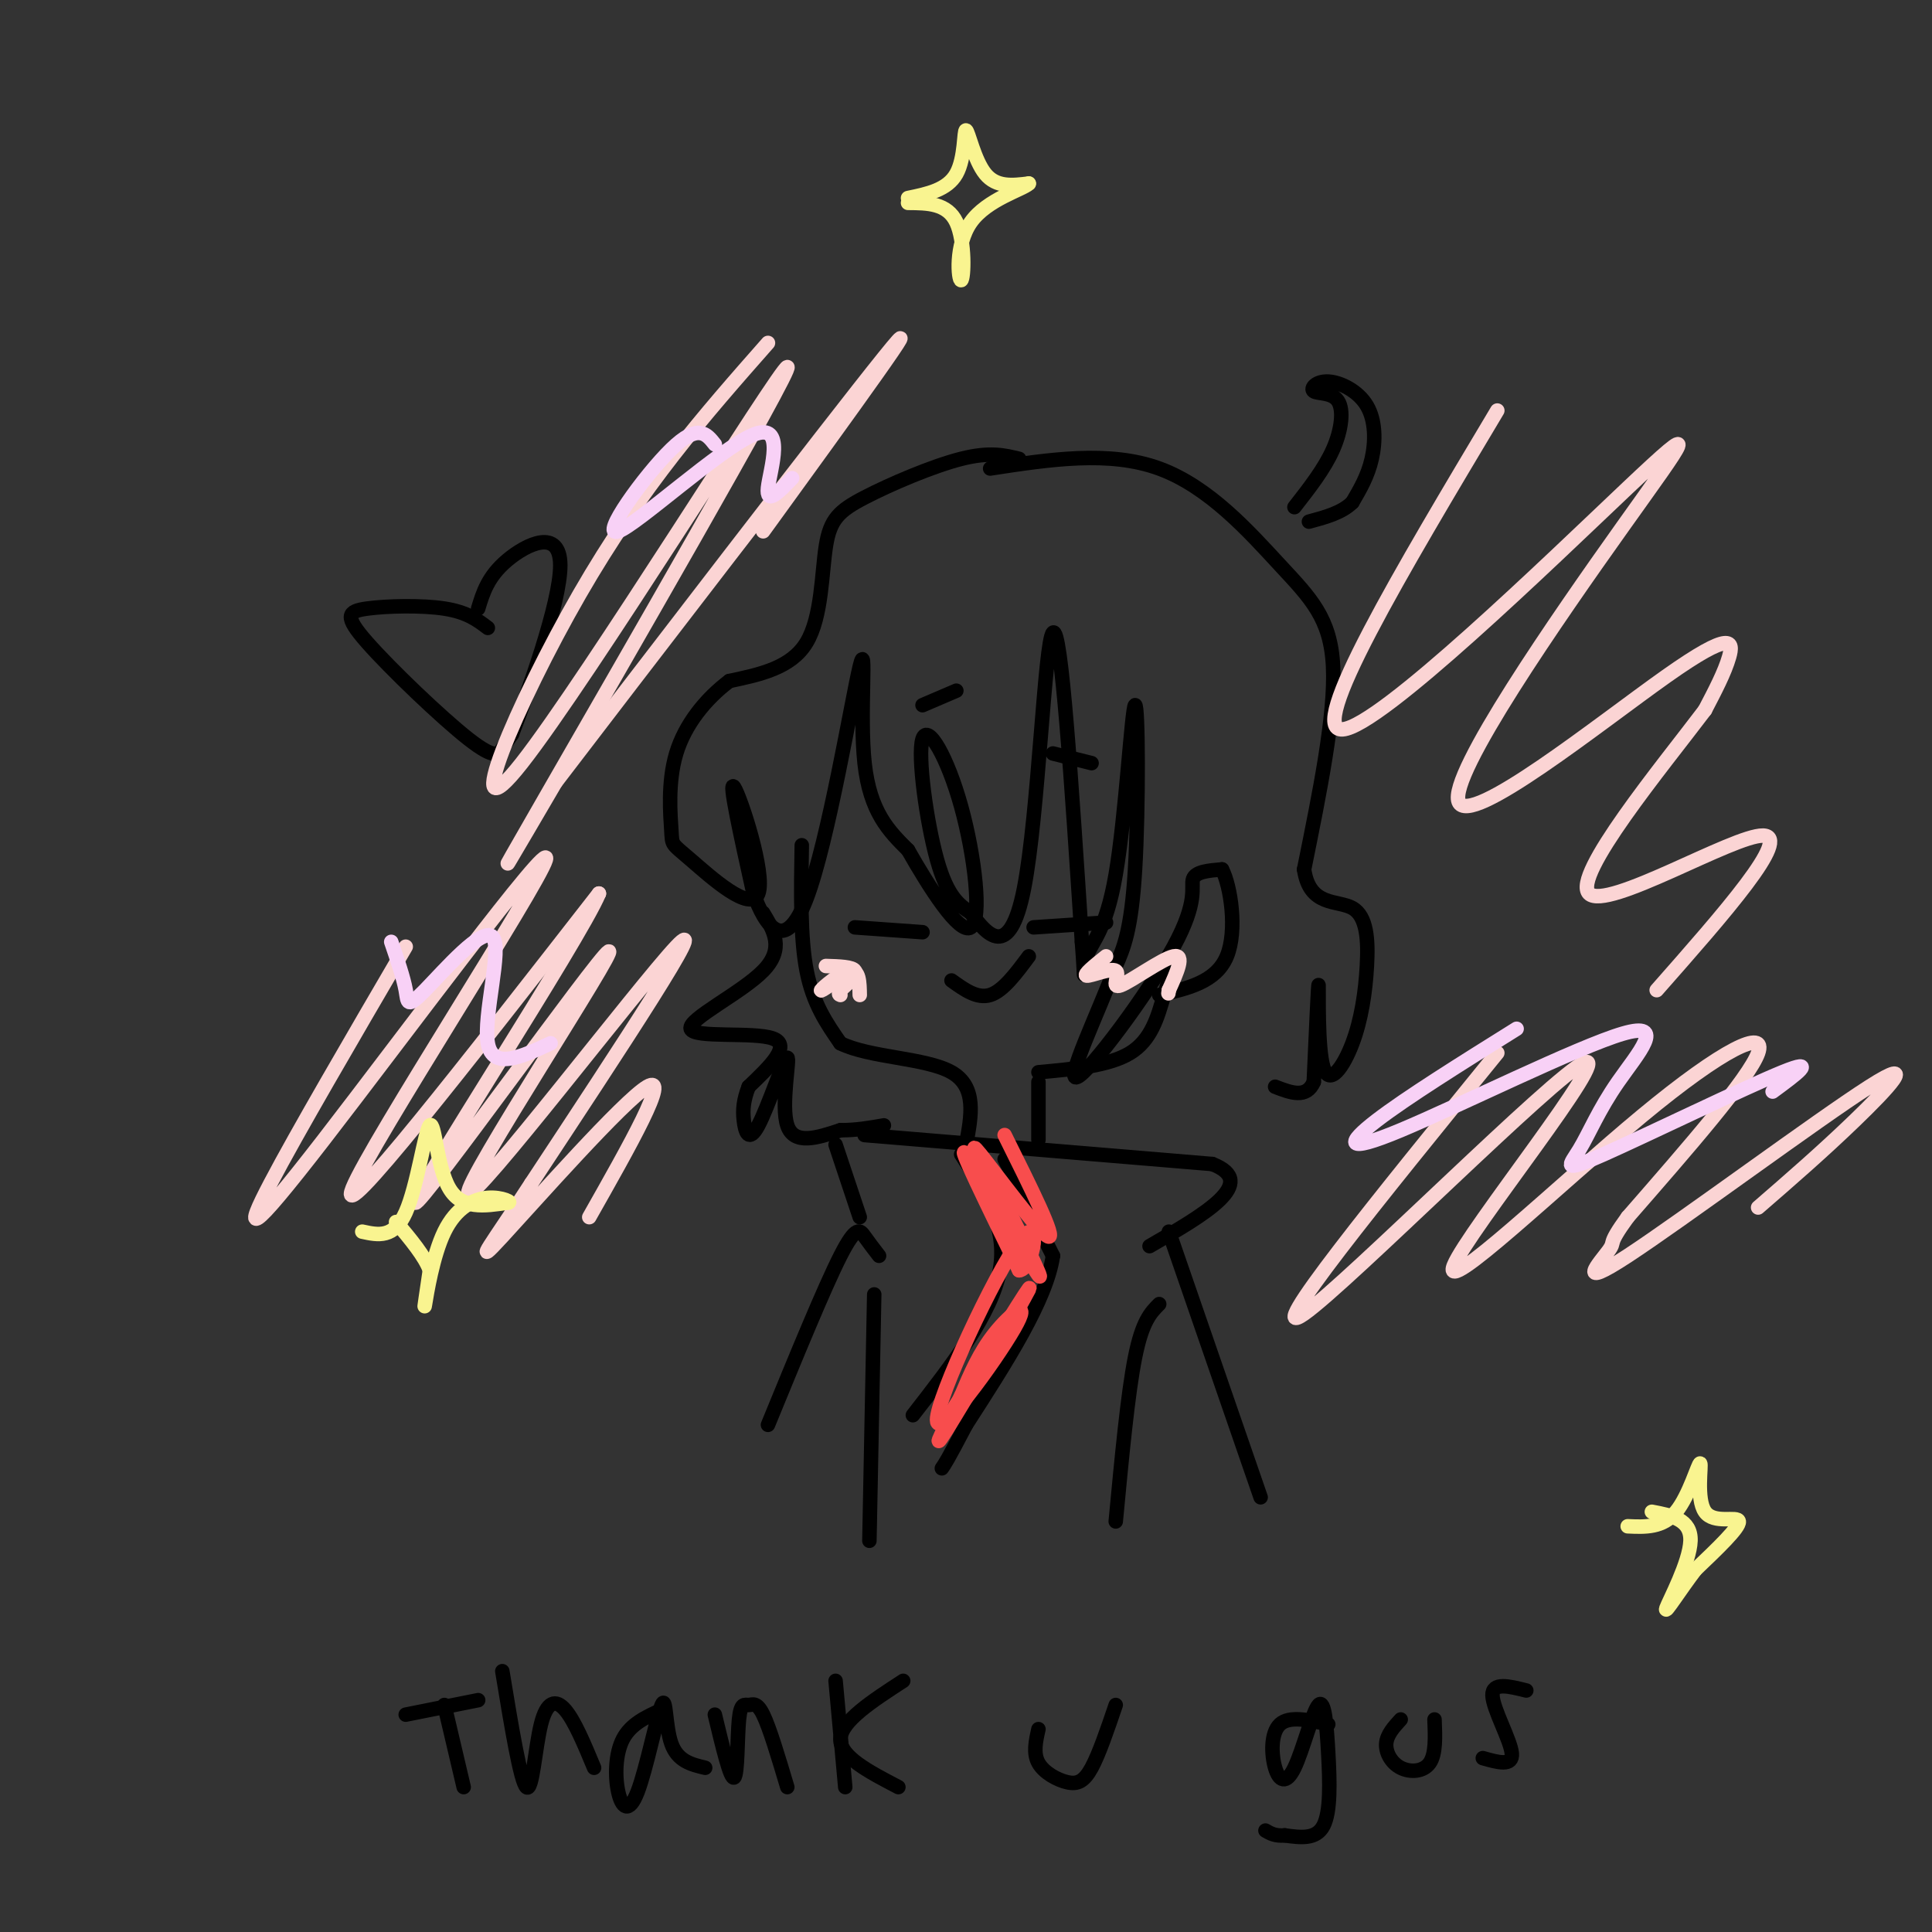<svg viewBox='0 0 400 400' version='1.1' xmlns='http://www.w3.org/2000/svg' xmlns:xlink='http://www.w3.org/1999/xlink'><rect x="0" y="0" width="400" height="400" fill="#333333" stroke="none"/><g fill='none' stroke='rgb(0,0,0)' stroke-width='3' stroke-linecap='round' stroke-linejoin='round'><path d='M166,175c-0.167,9.583 -0.333,19.167 1,26c1.333,6.833 4.167,10.917 7,15'/><path d='M174,216c6.067,3.000 17.733,3.000 23,6c5.267,3.000 4.133,9.000 3,15'/><path d='M215,224c0.000,0.000 0.000,12.000 0,12'/><path d='M215,222c7.333,-0.667 14.667,-1.333 19,-4c4.333,-2.667 5.667,-7.333 7,-12'/><path d='M241,206c1.333,-3.333 1.167,-5.667 1,-8'/><path d='M197,203c2.667,1.917 5.333,3.833 8,3c2.667,-0.833 5.333,-4.417 8,-8'/><path d='M177,192c0.000,0.000 14.000,1.000 14,1'/><path d='M214,192c0.000,0.000 15.000,-1.000 15,-1'/><path d='M179,235c0.000,0.000 72.000,6.000 72,6'/><path d='M251,241c9.833,3.833 -1.583,10.417 -13,17'/><path d='M173,237c0.000,0.000 5.000,15.000 5,15'/><path d='M211,95c-3.043,-0.750 -6.086,-1.499 -12,0c-5.914,1.499 -14.699,5.247 -20,8c-5.301,2.753 -7.120,4.510 -8,10c-0.880,5.490 -0.823,14.711 -4,20c-3.177,5.289 -9.589,6.644 -16,8'/><path d='M151,141c-4.909,3.701 -9.180,8.953 -11,15c-1.820,6.047 -1.189,12.888 -1,16c0.189,3.112 -0.063,2.494 4,6c4.063,3.506 12.440,11.136 14,7c1.560,-4.136 -3.697,-20.039 -5,-22c-1.303,-1.961 1.349,10.019 4,22'/><path d='M156,185c2.431,6.801 6.507,12.802 11,1c4.493,-11.802 9.402,-41.408 11,-48c1.598,-6.592 -0.115,9.831 1,20c1.115,10.169 5.057,14.085 9,18'/><path d='M188,176c4.321,7.601 10.625,17.603 13,16c2.375,-1.603 0.822,-14.811 -2,-25c-2.822,-10.189 -6.914,-17.359 -8,-14c-1.086,3.359 0.832,17.245 3,25c2.168,7.755 4.584,9.377 7,11'/><path d='M201,189c3.286,4.488 8.000,10.208 11,-5c3.000,-15.208 4.286,-51.345 6,-53c1.714,-1.655 3.857,31.173 6,64'/><path d='M224,195c0.852,10.915 -0.018,6.204 1,3c1.018,-3.204 3.922,-4.900 6,-17c2.078,-12.100 3.329,-34.604 4,-35c0.671,-0.396 0.763,21.315 0,34c-0.763,12.685 -2.382,16.342 -4,20'/><path d='M231,200c-3.598,9.722 -10.593,24.029 -8,23c2.593,-1.029 14.775,-17.392 20,-27c5.225,-9.608 3.493,-12.459 4,-14c0.507,-1.541 3.254,-1.770 6,-2'/><path d='M253,180c1.778,3.333 3.222,12.667 1,18c-2.222,5.333 -8.111,6.667 -14,8'/><path d='M205,97c12.327,-1.887 24.655,-3.774 35,0c10.345,3.774 18.708,13.208 25,20c6.292,6.792 10.512,10.940 11,21c0.488,10.060 -2.756,26.030 -6,42'/><path d='M270,180c1.131,7.795 6.959,6.284 10,8c3.041,1.716 3.296,6.659 3,12c-0.296,5.341 -1.141,11.081 -3,16c-1.859,4.919 -4.731,9.017 -6,5c-1.269,-4.017 -0.934,-16.148 -1,-17c-0.066,-0.852 -0.533,9.574 -1,20'/><path d='M272,224c-1.500,3.500 -4.750,2.250 -8,1'/><path d='M158,189c2.232,3.714 4.464,7.429 0,12c-4.464,4.571 -15.625,10.000 -15,12c0.625,2.000 13.036,0.571 17,2c3.964,1.429 -0.518,5.714 -5,10'/><path d='M155,225c-1.075,2.785 -1.263,4.749 -1,7c0.263,2.251 0.978,4.789 3,1c2.022,-3.789 5.352,-13.905 6,-14c0.648,-0.095 -1.386,9.830 0,14c1.386,4.170 6.193,2.585 11,1'/><path d='M174,234c3.333,0.000 6.167,-0.500 9,-1'/><path d='M268,105c3.108,-3.978 6.216,-7.956 8,-12c1.784,-4.044 2.243,-8.153 1,-10c-1.243,-1.847 -4.187,-1.431 -5,-2c-0.813,-0.569 0.504,-2.121 3,-2c2.496,0.121 6.172,1.917 8,5c1.828,3.083 1.808,7.452 1,11c-0.808,3.548 -2.404,6.274 -4,9'/><path d='M280,104c-2.167,2.167 -5.583,3.083 -9,4'/><path d='M182,260c-1.044,-1.356 -2.089,-2.711 -3,-4c-0.911,-1.289 -1.689,-2.511 -5,4c-3.311,6.511 -9.156,20.756 -15,35'/><path d='M242,255c0.000,0.000 19.000,55.000 19,55'/><path d='M199,239c4.833,7.500 9.667,15.000 8,24c-1.667,9.000 -9.833,19.500 -18,30'/><path d='M208,240c0.000,0.000 10.000,20.000 10,20'/><path d='M218,260c-1.333,9.167 -9.667,22.083 -18,35'/><path d='M200,295c-3.833,7.333 -4.417,8.167 -5,9'/><path d='M240,270c-1.750,1.750 -3.500,3.500 -5,11c-1.500,7.500 -2.750,20.750 -4,34'/><path d='M181,268c0.000,0.000 -1.000,51.000 -1,51'/><path d='M101,130c-2.148,-1.635 -4.297,-3.270 -9,-4c-4.703,-0.730 -11.962,-0.555 -16,0c-4.038,0.555 -4.856,1.489 0,7c4.856,5.511 15.384,15.599 21,20c5.616,4.401 6.319,3.115 7,2c0.681,-1.115 1.341,-2.057 2,-3'/><path d='M106,152c3.155,-8.202 10.042,-27.208 10,-35c-0.042,-7.792 -7.012,-4.369 -11,-1c-3.988,3.369 -4.994,6.685 -6,10'/><path d='M92,353c0.000,0.000 4.000,17.000 4,17'/><path d='M84,355c0.000,0.000 15.000,-3.000 15,-3'/><path d='M104,346c1.887,11.452 3.774,22.905 5,24c1.226,1.095 1.792,-8.167 3,-13c1.208,-4.833 3.060,-5.238 5,-3c1.940,2.238 3.970,7.119 6,12'/><path d='M137,354c-3.186,1.451 -6.372,2.903 -8,6c-1.628,3.097 -1.699,7.841 -1,11c0.699,3.159 2.167,4.733 4,0c1.833,-4.733 4.032,-15.774 5,-18c0.968,-2.226 0.705,4.364 2,8c1.295,3.636 4.147,4.318 7,5'/><path d='M148,355c1.622,6.770 3.244,13.541 4,13c0.756,-0.541 0.646,-8.392 1,-12c0.354,-3.608 1.172,-2.971 2,-3c0.828,-0.029 1.665,-0.722 3,2c1.335,2.722 3.167,8.861 5,15'/><path d='M173,348c0.000,0.000 2.000,22.000 2,22'/><path d='M187,348c-6.417,4.167 -12.833,8.333 -13,12c-0.167,3.667 5.917,6.833 12,10'/><path d='M215,358c-0.560,2.494 -1.119,4.988 0,7c1.119,2.012 3.917,3.542 6,4c2.083,0.458 3.452,-0.155 5,-3c1.548,-2.845 3.274,-7.923 5,-13'/><path d='M275,357c-4.029,-0.900 -8.057,-1.800 -10,0c-1.943,1.800 -1.800,6.301 -1,9c0.800,2.699 2.259,3.596 4,0c1.741,-3.596 3.766,-11.686 5,-13c1.234,-1.314 1.678,4.146 2,10c0.322,5.854 0.520,12.101 -1,15c-1.520,2.899 -4.760,2.449 -8,2'/><path d='M266,380c-2.000,0.167 -3.000,-0.417 -4,-1'/><path d='M290,356c-1.435,1.571 -2.869,3.143 -3,5c-0.131,1.857 1.042,4.000 3,5c1.958,1.000 4.702,0.857 6,-1c1.298,-1.857 1.149,-5.429 1,-9'/><path d='M316,350c-3.533,-0.889 -7.067,-1.778 -7,1c0.067,2.778 3.733,9.222 4,12c0.267,2.778 -2.867,1.889 -6,1'/><path d='M218,156c0.000,0.000 8.000,2.000 8,2'/><path d='M198,143c0.000,0.000 -7.000,3.000 -7,3'/></g>
<g fill='none' stroke='rgb(251,212,212)' stroke-width='3' stroke-linecap='round' stroke-linejoin='round'><path d='M84,196c-11.285,19.332 -22.571,38.663 -28,49c-5.429,10.337 -5.002,11.678 11,-9c16.002,-20.678 47.577,-63.375 46,-58c-1.577,5.375 -36.308,58.821 -40,68c-3.692,9.179 23.654,-25.911 51,-61'/><path d='M124,185c-3.825,9.286 -38.887,63.002 -38,64c0.887,0.998 37.722,-50.722 40,-52c2.278,-1.278 -30.002,47.887 -29,50c1.002,2.113 35.286,-42.825 43,-51c7.714,-8.175 -11.143,20.412 -30,49'/><path d='M110,245c-7.929,12.238 -12.750,18.333 -6,11c6.750,-7.333 25.071,-28.095 30,-31c4.929,-2.905 -3.536,12.048 -12,27'/><path d='M310,218c-24.547,30.196 -49.095,60.391 -40,54c9.095,-6.391 51.832,-49.370 58,-52c6.168,-2.630 -24.233,35.089 -27,42c-2.767,6.911 22.101,-16.985 39,-31c16.899,-14.015 25.828,-18.147 24,-13c-1.828,5.147 -14.414,19.574 -27,34'/><path d='M337,252c-4.518,6.202 -2.313,4.706 -4,7c-1.687,2.294 -7.267,8.378 4,1c11.267,-7.378 39.379,-28.217 50,-35c10.621,-6.783 3.749,0.491 -3,7c-6.749,6.509 -13.374,12.255 -20,18'/><path d='M159,71c-13.056,14.815 -26.112,29.630 -39,52c-12.888,22.370 -25.609,52.295 -12,35c13.609,-17.295 53.549,-81.810 55,-82c1.451,-0.190 -35.585,63.946 -50,89c-14.415,25.054 -6.207,11.027 2,-3'/><path d='M115,162c16.533,-21.622 56.867,-74.178 68,-88c11.133,-13.822 -6.933,11.089 -25,36'/><path d='M310,85c-19.875,33.284 -39.750,66.567 -32,66c7.750,-0.567 43.124,-34.985 59,-50c15.876,-15.015 12.254,-10.625 -1,8c-13.254,18.625 -36.140,51.487 -34,57c2.140,5.513 29.307,-16.323 43,-26c13.693,-9.677 13.912,-7.193 13,-4c-0.912,3.193 -2.956,7.097 -5,11'/><path d='M353,147c-8.607,11.393 -27.625,34.375 -24,38c3.625,3.625 29.893,-12.107 36,-12c6.107,0.107 -7.946,16.054 -22,32'/><path d='M171,200c2.750,0.083 5.500,0.167 6,1c0.500,0.833 -1.250,2.417 -3,4'/><path d='M174,205c-0.500,0.833 -0.250,0.917 0,1'/><path d='M229,198c-2.429,1.954 -4.858,3.907 -4,4c0.858,0.093 5.003,-1.676 6,-1c0.997,0.676 -1.155,3.797 1,3c2.155,-0.797 8.616,-5.514 11,-6c2.384,-0.486 0.692,3.257 -1,7'/><path d='M242,205c-0.167,1.167 -0.083,0.583 0,0'/><path d='M176,201c-3.156,2.244 -6.311,4.489 -6,4c0.311,-0.489 4.089,-3.711 6,-4c1.911,-0.289 1.956,2.356 2,5'/></g>
<g fill='none' stroke='rgb(248,209,246)' stroke-width='3' stroke-linecap='round' stroke-linejoin='round'><path d='M314,213c-11.434,7.143 -22.867,14.286 -29,19c-6.133,4.714 -6.964,7.000 5,2c11.964,-5.000 36.724,-17.287 46,-20c9.276,-2.713 3.068,4.146 -1,10c-4.068,5.854 -5.998,10.703 -8,14c-2.002,3.297 -4.078,5.041 5,1c9.078,-4.041 29.308,-13.869 37,-17c7.692,-3.131 2.846,0.434 -2,4'/><path d='M148,92c-1.726,-2.199 -3.451,-4.399 -9,1c-5.549,5.399 -14.920,18.396 -11,17c3.920,-1.396 21.132,-17.183 28,-20c6.868,-2.817 3.391,7.338 3,11c-0.391,3.662 2.305,0.831 5,-2'/><path d='M81,195c1.268,3.718 2.536,7.435 3,10c0.464,2.565 0.124,3.976 4,0c3.876,-3.976 11.967,-13.340 14,-11c2.033,2.340 -1.990,16.383 -1,22c0.990,5.617 6.995,2.809 13,0'/></g>
<g fill='none' stroke='rgb(249,244,144)' stroke-width='3' stroke-linecap='round' stroke-linejoin='round'><path d='M75,255c3.286,0.714 6.571,1.429 9,-4c2.429,-5.429 4.000,-17.000 5,-18c1.000,-1.000 1.429,8.571 4,13c2.571,4.429 7.286,3.714 12,3'/><path d='M105,249c1.429,0.075 -0.998,-1.238 -4,-1c-3.002,0.238 -6.577,2.026 -9,7c-2.423,4.974 -3.692,13.136 -4,15c-0.308,1.864 0.346,-2.568 1,-7'/><path d='M89,263c-1.000,-2.833 -4.000,-6.417 -7,-10'/><path d='M337,316c3.620,0.167 7.241,0.335 10,-3c2.759,-3.335 4.657,-10.172 5,-10c0.343,0.172 -0.869,7.354 1,10c1.869,2.646 6.820,0.756 7,2c0.180,1.244 -4.410,5.622 -9,10'/><path d='M351,325c-3.143,4.119 -6.500,9.417 -6,8c0.500,-1.417 4.857,-9.548 5,-14c0.143,-4.452 -3.929,-5.226 -8,-6'/><path d='M188,41c4.065,-0.839 8.131,-1.679 10,-5c1.869,-3.321 1.542,-9.125 2,-9c0.458,0.125 1.702,6.179 4,9c2.298,2.821 5.649,2.411 9,2'/><path d='M213,38c-1.188,1.215 -8.659,3.254 -12,8c-3.341,4.746 -2.553,12.201 -2,12c0.553,-0.201 0.872,-8.057 -1,-12c-1.872,-3.943 -5.936,-3.971 -10,-4'/></g>
<g fill='none' stroke='rgb(248,77,77)' stroke-width='3' stroke-linecap='round' stroke-linejoin='round'><path d='M208,235c5.422,10.889 10.844,21.778 9,21c-1.844,-0.778 -10.956,-13.222 -14,-17c-3.044,-3.778 -0.022,1.111 3,6'/><path d='M206,245c3.524,7.000 10.833,21.500 9,19c-1.833,-2.500 -12.810,-22.000 -15,-25c-2.190,-3.000 4.405,10.500 11,24'/><path d='M211,263c3.004,-0.193 5.015,-12.676 0,-6c-5.015,6.676 -17.056,32.511 -17,37c0.056,4.489 12.207,-12.368 16,-19c3.793,-6.632 -0.774,-3.038 -4,1c-3.226,4.038 -5.113,8.519 -7,13'/><path d='M199,289c-2.976,5.643 -6.917,13.250 -3,7c3.917,-6.250 15.690,-26.357 17,-29c1.310,-2.643 -7.845,12.179 -17,27'/></g>
</svg>